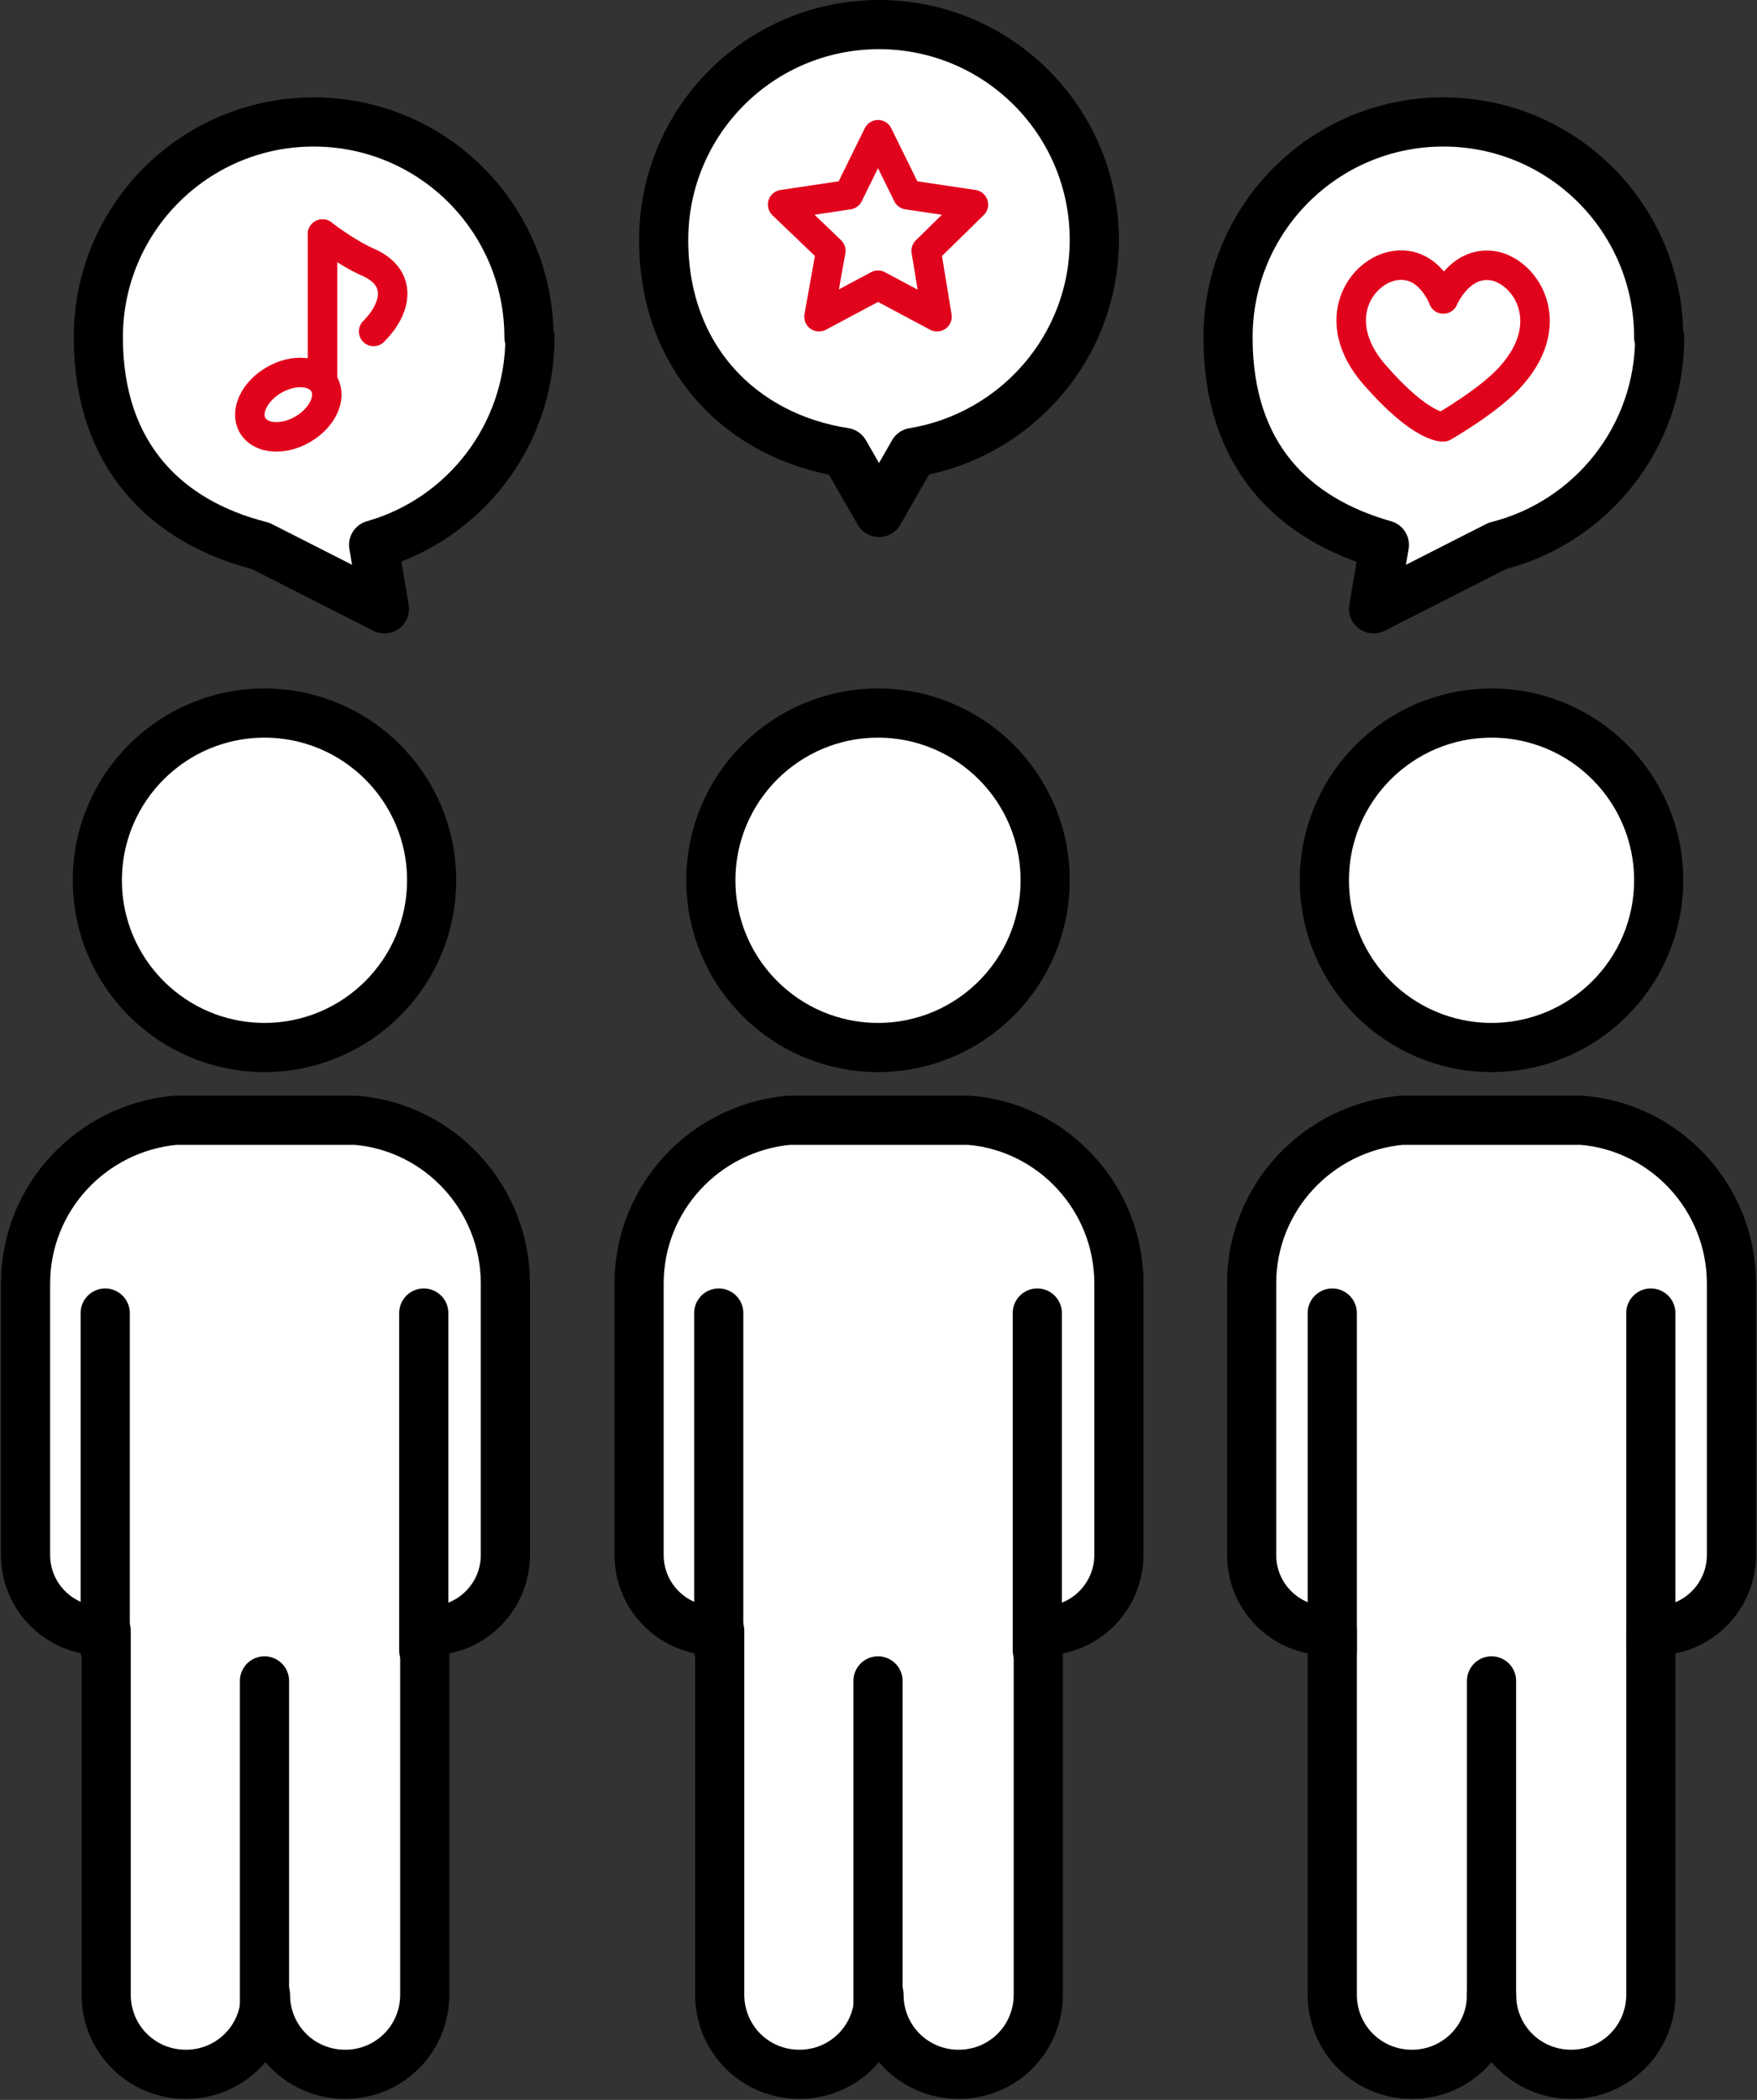 <?xml version="1.0" encoding="UTF-8"?>
<svg id="_レイヤー_1" data-name="レイヤー_1" xmlns="http://www.w3.org/2000/svg" version="1.1" viewBox="0 0 178.7 213.5">
  <rect x="0" y="0" width="178.7" height="213.5" fill="#333333" stroke="none"/>
  <!-- Generator: Adobe Illustrator 29.0.0, SVG Export Plug-In . SVG Version: 2.1.0 Build 186)  -->
  <defs>
    <style>
      .st0, .st1, .st2 {
        fill: #fff;
      }

      .st0, .st3 {
        stroke: #000;
        stroke-width: 5px;
      }

      .st0, .st3, .st2, .st4 {
        stroke-linecap: round;
        stroke-linejoin: round;
      }

      .st3, .st4 {
        fill: none;
      }

      .st2, .st4 {
        stroke: #e1031c;
        stroke-width: 3px;
      }
    </style>
  </defs>
  <g>
    <circle class="st0" cx="26.9" cy="89.5" r="17"/>
    <g>
      <path class="st1" d="M36.2,113.9c-.3,0-.7,0-1,0h-16.4c-.4,0-.7,0-1,0-8.5.8-15.2,7.9-15.2,16.6v27.6c0,4.3,3.5,7.7,7.7,7.7h.5v37c0,4.5,3.6,8.1,8.1,8.1s8.1-3.6,8.1-8.1c0,4.5,3.6,8.1,8.1,8.1s8.1-3.6,8.1-8.1v-37h.5c4.3,0,7.7-3.5,7.7-7.7v-27.6c0-8.7-6.7-15.9-15.2-16.6Z"/>
      <path class="st3" d="M36.2,113.9c-.3,0-.7,0-1,0h-16.4c-.4,0-.7,0-1,0-8.5.8-15.2,7.9-15.2,16.6v27.6c0,4.3,3.5,7.7,7.7,7.7h.5v37c0,4.5,3.6,8.1,8.1,8.1s8.1-3.6,8.1-8.1c0,4.5,3.6,8.1,8.1,8.1s8.1-3.6,8.1-8.1v-37h.5c4.3,0,7.7-3.5,7.7-7.7v-27.6c0-8.7-6.7-15.9-15.2-16.6Z"/>
    </g>
    <line class="st3" x1="26.9" y1="170.9" x2="26.9" y2="204.8"/>
    <line class="st3" x1="10.7" y1="133.5" x2="10.7" y2="167.8"/>
    <line class="st3" x1="43.1" y1="133.5" x2="43.1" y2="167.8"/>
  </g>
  <g>
    <path class="st1" d="M53.8,34.3c0-12.1-9.8-21.9-21.9-21.9s-21.9,9.8-21.9,21.9,7,18.8,16.5,21.2l12.6,6.4-1.1-6.5c9.2-2.6,15.9-11.1,15.9-21.1Z"/>
    <path class="st3" d="M53.8,34.3c0-12.1-9.8-21.9-21.9-21.9s-21.9,9.8-21.9,21.9,7,18.8,16.5,21.2l12.6,6.4-1.1-6.5c9.2-2.6,15.9-11.1,15.9-21.1Z"/>
  </g>
  <g>
    <path class="st1" d="M168.7,34.3c0-12.1-9.8-21.9-21.9-21.9s-21.9,9.8-21.9,21.9,6.7,18.5,15.9,21.1l-1.1,6.5,12.6-6.4c9.5-2.4,16.5-11,16.5-21.2Z"/>
    <path class="st3" d="M168.7,34.3c0-12.1-9.8-21.9-21.9-21.9s-21.9,9.8-21.9,21.9,6.7,18.5,15.9,21.1l-1.1,6.5,12.6-6.4c9.5-2.4,16.5-11,16.5-21.2Z"/>
  </g>
  <g>
    <circle class="st0" cx="89.3" cy="89.5" r="17"/>
    <g>
      <path class="st1" d="M98.6,113.9c-.3,0-.7,0-1,0h-16.4c-.4,0-.7,0-1,0-8.5.8-15.2,7.9-15.2,16.6v27.6c0,4.3,3.5,7.7,7.7,7.7h.5v37c0,4.5,3.6,8.1,8.1,8.1s8.1-3.6,8.1-8.1c0,4.5,3.6,8.1,8.1,8.1s8.1-3.6,8.1-8.1v-37h.5c4.3,0,7.7-3.5,7.7-7.7v-27.6c0-8.7-6.7-15.9-15.2-16.6Z"/>
      <path class="st3" d="M98.6,113.9c-.3,0-.7,0-1,0h-16.4c-.4,0-.7,0-1,0-8.5.8-15.2,7.9-15.2,16.6v27.6c0,4.3,3.5,7.7,7.7,7.7h.5v37c0,4.5,3.6,8.1,8.1,8.1s8.1-3.6,8.1-8.1c0,4.5,3.6,8.1,8.1,8.1s8.1-3.6,8.1-8.1v-37h.5c4.3,0,7.7-3.5,7.7-7.7v-27.6c0-8.7-6.7-15.9-15.2-16.6Z"/>
    </g>
    <line class="st3" x1="89.3" y1="170.9" x2="89.3" y2="204.8"/>
    <line class="st3" x1="73.1" y1="133.5" x2="73.1" y2="167.8"/>
    <line class="st3" x1="105.5" y1="133.5" x2="105.5" y2="167.8"/>
  </g>
  <g>
    <g>
      <path class="st1" d="M111.3,24.4c0-12.1-9.8-21.9-21.9-21.9s-21.9,9.8-21.9,21.9,8,20,18.4,21.6l3.5,6.1,3.5-6.1c10.4-1.7,18.4-10.7,18.4-21.6Z"/>
      <path class="st3" d="M111.3,24.4c0-12.1-9.8-21.9-21.9-21.9s-21.9,9.8-21.9,21.9,8,20,18.4,21.6l3.5,6.1,3.5-6.1c10.4-1.7,18.4-10.7,18.4-21.6Z"/>
    </g>
    <polygon class="st2" points="89.3 13.7 92.3 19.8 99 20.8 94.2 25.5 95.3 32.2 89.3 29 83.3 32.2 84.5 25.5 79.6 20.8 86.3 19.8 89.3 13.7"/>
  </g>
  <g>
    <circle class="st0" cx="151.7" cy="89.5" r="17"/>
    <g>
      <path class="st1" d="M160.9,113.9c-.3,0-.7,0-1,0h-16.4c-.4,0-.7,0-1,0-8.5.8-15.2,7.9-15.2,16.6v27.6c0,4.3,3.5,7.7,7.7,7.7h.5v37c0,4.5,3.6,8.1,8.1,8.1s8.1-3.6,8.1-8.1c0,4.5,3.6,8.1,8.1,8.1s8.1-3.6,8.1-8.1v-37h.5c4.3,0,7.7-3.5,7.7-7.7v-27.6c0-8.7-6.7-15.9-15.2-16.6Z"/>
      <path class="st3" d="M160.9,113.9c-.3,0-.7,0-1,0h-16.4c-.4,0-.7,0-1,0-8.5.8-15.2,7.9-15.2,16.6v27.6c0,4.3,3.5,7.7,7.7,7.7h.5v37c0,4.5,3.6,8.1,8.1,8.1s8.1-3.6,8.1-8.1c0,4.5,3.6,8.1,8.1,8.1s8.1-3.6,8.1-8.1v-37h.5c4.3,0,7.7-3.5,7.7-7.7v-27.6c0-8.7-6.7-15.9-15.2-16.6Z"/>
    </g>
    <line class="st3" x1="151.7" y1="170.9" x2="151.7" y2="204.8"/>
    <line class="st3" x1="135.5" y1="133.5" x2="135.5" y2="167.8"/>
    <line class="st3" x1="167.9" y1="133.5" x2="167.9" y2="167.8"/>
  </g>
  <g>
    <line class="st4" x1="32.8" y1="23.8" x2="32.8" y2="39.1"/>
    <ellipse class="st2" cx="29.3" cy="41.1" rx="4.2" ry="2.9" transform="translate(-16.6 20.2) rotate(-30)"/>
    <path class="st4" d="M32.8,23.8s2.3,1.8,4.5,2.8c3.8,1.6,3,4.8.7,7.1"/>
  </g>
  <path class="st2" d="M146.8,43.4s4.9-2.8,7-5.3c4.8-5.5,1.2-10.7-2.1-11.1s-4.9,3.4-4.9,3.4c0,0-1.4-3.9-4.9-3.4s-6.9,5.6-2.1,11.1,7,5.3,7,5.3Z"/>
</svg>
